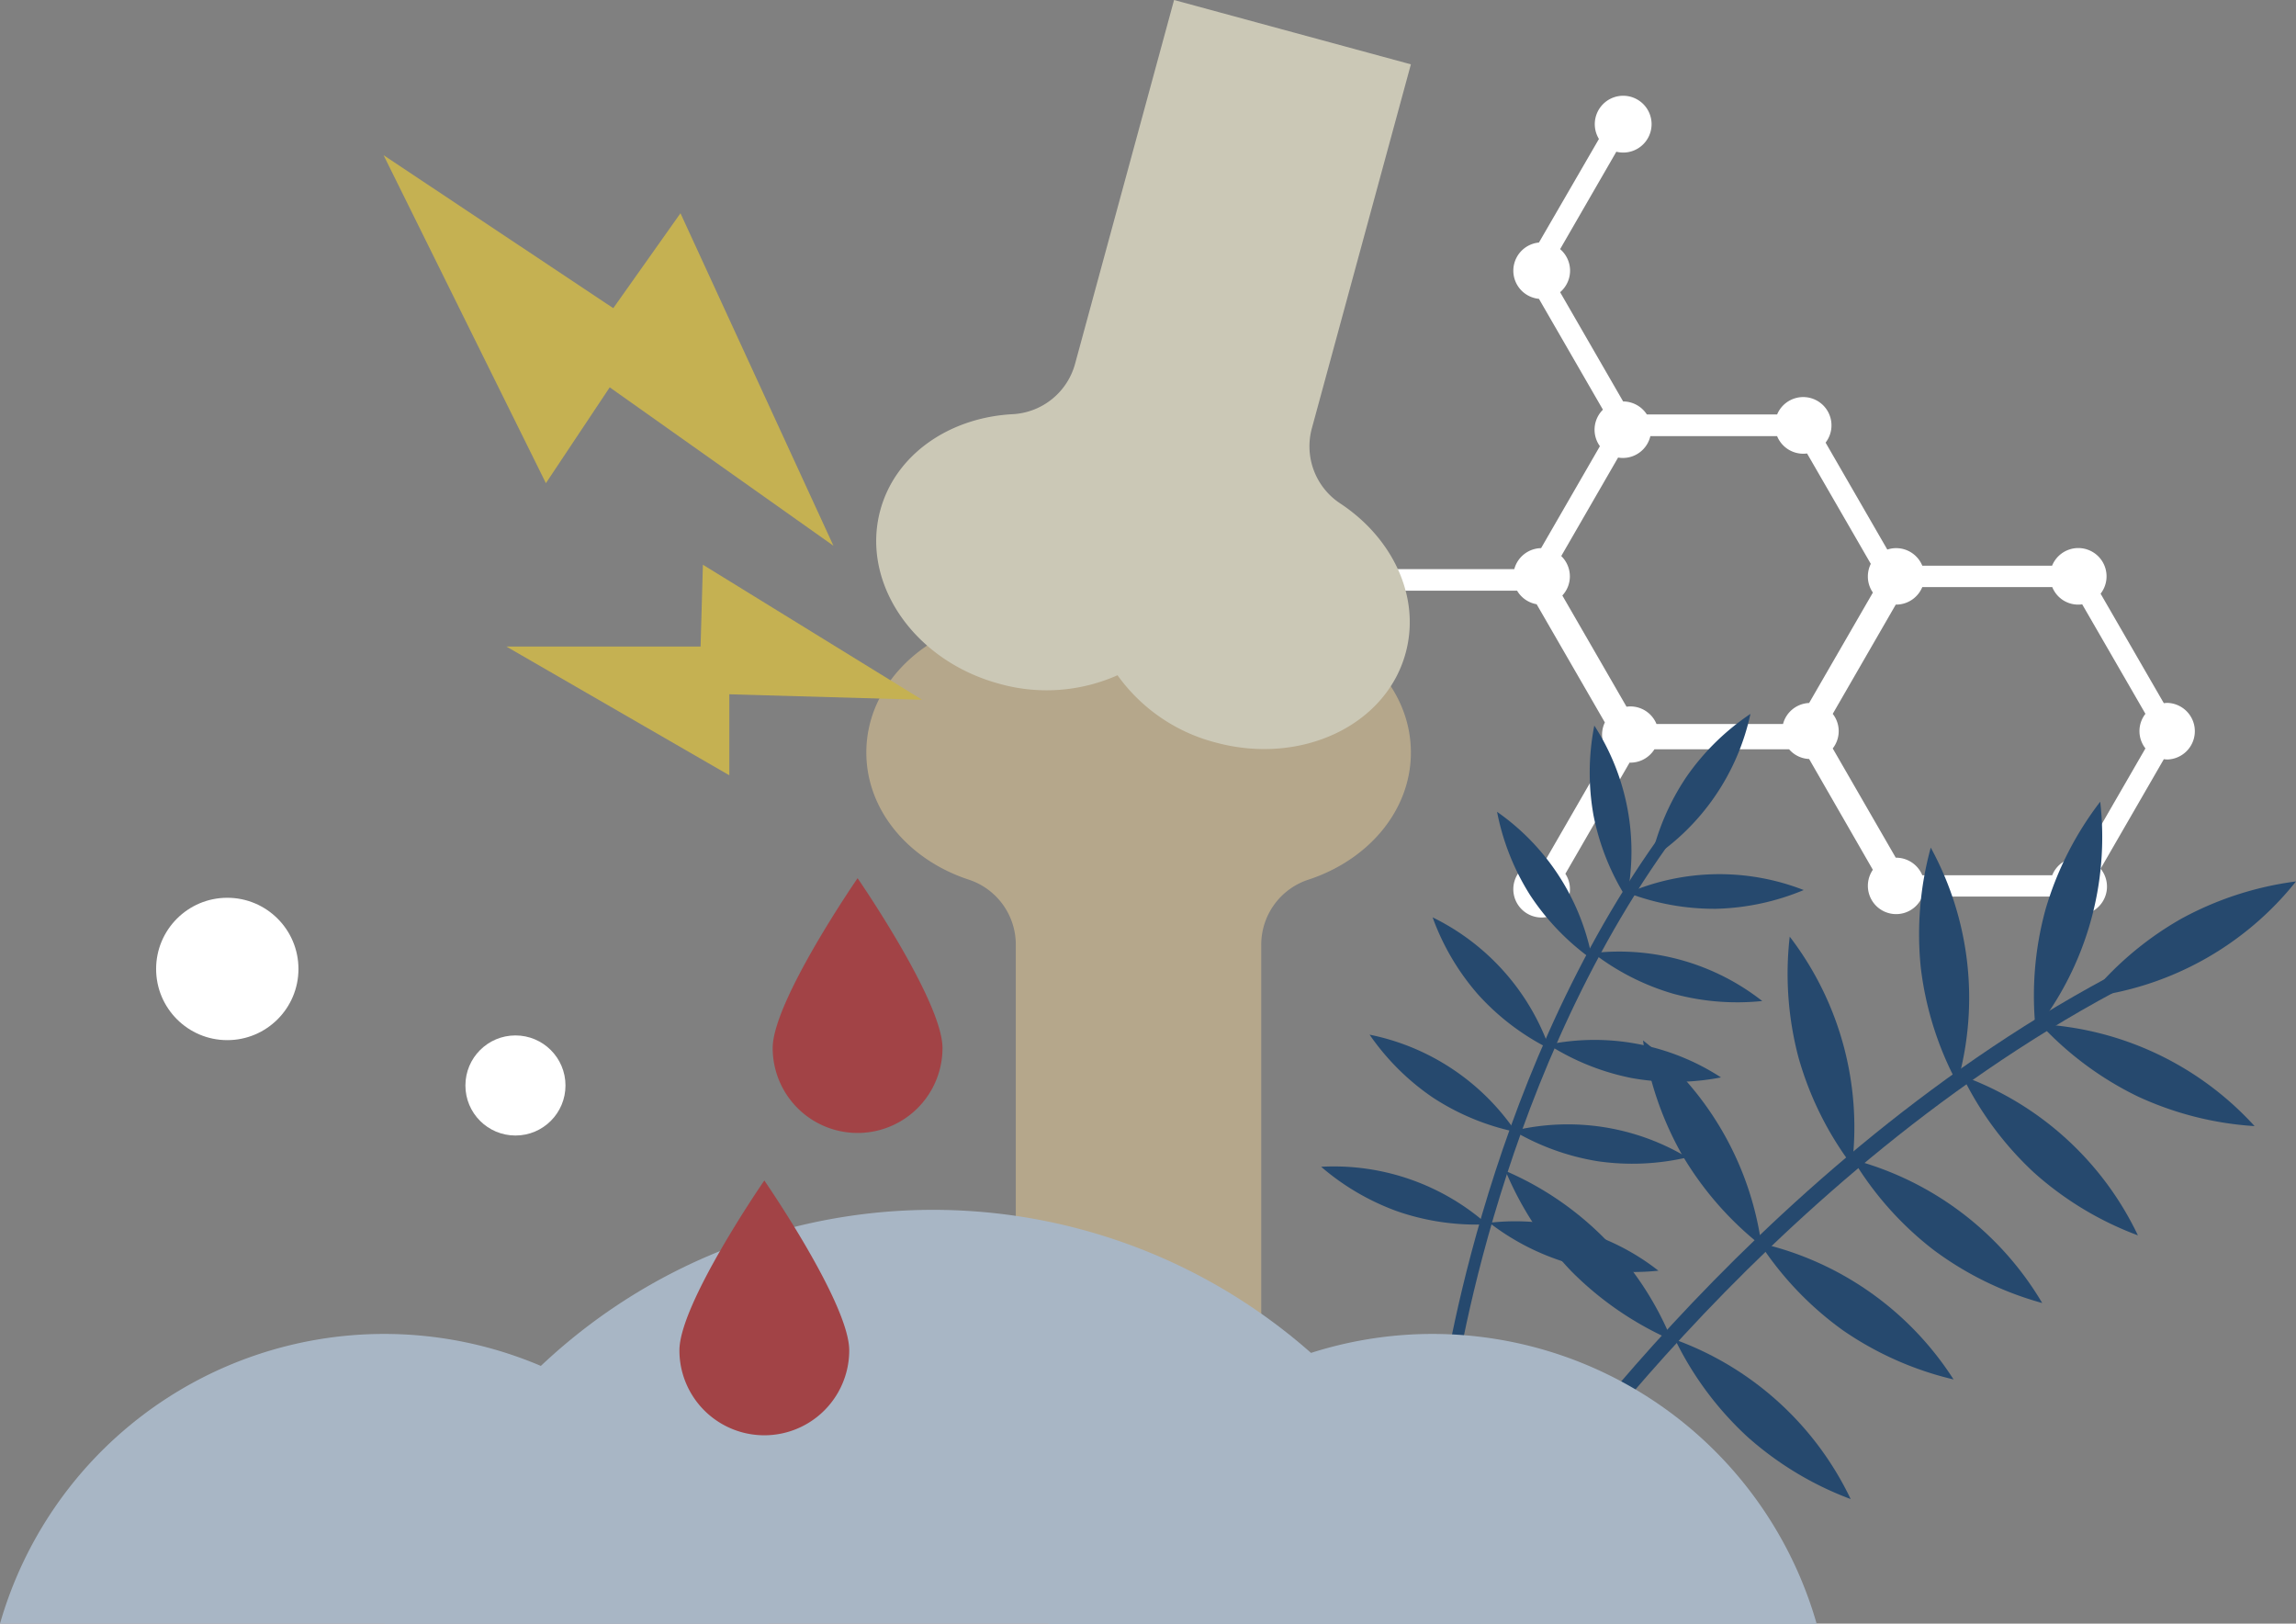 <svg xmlns="http://www.w3.org/2000/svg" width="546.51" height="386.41" viewBox="0 0 546.51 386.41"><rect x="0" y="0" width="546.51" height="386.41" fill="#808080" stroke="none"/><defs><style>.cls-1{fill:#fff;}.cls-2{fill:#b5a78b;}.cls-3{fill:#cbc8b6;}.cls-4{fill:#c5b152;}.cls-5{fill:#26496e;}.cls-6{fill:#a8b6c5;}.cls-7{fill:#a24346;}</style></defs><g id="Ebene_2" data-name="Ebene 2"><g id="Ebene_1-2" data-name="Ebene 1"><path class="cls-1" d="M297.27,174A6.74,6.74,0,1,0,309,169.53l14.3-24.77a6.72,6.72,0,0,0,6.22-4.18h31.59a6.75,6.75,0,0,0,4.65,3.22L382,171.93a6.7,6.7,0,0,0,.73,7l-15,26a6.49,6.49,0,0,0-.77-.05,6.74,6.74,0,1,0,6.73,6.73,6.67,6.67,0,0,0-1.09-3.66l15.28-26.45h.21a6.73,6.73,0,0,0,5.7-3.17h32.07a6.65,6.65,0,0,0,4.76,2.3L445.79,207a6.73,6.73,0,1,0,11.77,6.37h30.93A6.73,6.73,0,1,0,500,206.74l15.05-26.06a6.56,6.56,0,0,0,.9.07,6.74,6.74,0,0,0,0-13.47,6.56,6.56,0,0,0-.9.07L500,141.29a6.73,6.73,0,1,0-11.55-6.66H457.56a6.73,6.73,0,0,0-6.23-4.18,6.65,6.65,0,0,0-2.1.34l-14.69-25.45A6.73,6.73,0,1,0,423,98.64H392a6.75,6.75,0,0,0-5.65-3.1l-15-26a6.73,6.73,0,0,0,0-10.25l13.38-23.18a7.08,7.08,0,0,0,1.6.2,6.76,6.76,0,1,0-5.74-3.24L366.31,57.72a6.73,6.73,0,0,0,0,13.4L381.54,97.5a6.7,6.7,0,0,0-.72,8.69l-14,24.26a6.73,6.73,0,0,0-6.38,5H329.54a6.73,6.73,0,1,0-11,7.31L304.41,167.3l-.4,0A6.74,6.74,0,0,0,297.27,174ZM488.49,208.3H457.56a6.75,6.75,0,0,0-6.23-4.18h-.09l-15-26a6.67,6.67,0,0,0,0-8.23l15-26h.09a6.75,6.75,0,0,0,6.23-4.18h30.93a6.64,6.64,0,0,0,7.13,4.11l15.05,26.06a6.67,6.67,0,0,0,0,8.23l-15.05,26.06a6.64,6.64,0,0,0-7.13,4.11ZM430.13,107.92l15.17,26.27a6.81,6.81,0,0,0-.7,3,6.67,6.67,0,0,0,1.2,3.83L430.62,167.3a6.71,6.71,0,0,0-6.21,5H394.29a6.72,6.72,0,0,0-6.22-4.18,6.84,6.84,0,0,0-.91.07l-15.28-26.47a6.67,6.67,0,0,0,1.79-4.55,6.74,6.74,0,0,0-2.05-4.84l13.53-23.44a7.08,7.08,0,0,0,1.13.1,6.73,6.73,0,0,0,6.55-5.19H423a6.72,6.72,0,0,0,6.22,4.18A7.3,7.3,0,0,0,430.13,107.92Z"/><path class="cls-2" d="M335.83,179.09c0-17.91-17-32.43-38.06-32.43A41.52,41.52,0,0,0,271,156a41.52,41.52,0,0,0-26.73-9.35c-21,0-38.06,14.52-38.06,32.43,0,13.82,10.14,25.61,24.43,30.28a16.28,16.28,0,0,1,11.15,15.51V314.6h58.42V224.88a16.28,16.28,0,0,1,11.16-15.51C325.69,204.7,335.83,192.91,335.83,179.09Z"/><path class="cls-3" d="M209.54,121.41c-4.7,17.28,7.93,35.76,28.22,41.29a41.56,41.56,0,0,0,28.24-2,41.47,41.47,0,0,0,23.33,16c20.29,5.52,40.55-4,45.25-21.29,3.63-13.33-3.06-27.37-15.62-35.63a16.28,16.28,0,0,1-6.69-17.89l23.56-86.58L279.46,0,255.9,86.57a16.29,16.29,0,0,1-14.84,12C226.05,99.36,213.17,108.08,209.54,121.41Z"/><polygon class="cls-4" points="173.6 184.51 120.53 153.87 173.6 153.87 173.6 184.51"/><polygon class="cls-4" points="166.44 165.03 219.49 166.54 167.31 134.4 166.44 165.03"/><polygon class="cls-4" points="129.94 114.99 91.3 36.93 154.08 78.74 129.94 114.99"/><polygon class="cls-4" points="136.81 86.29 198.38 129.88 161.97 50.75 136.81 86.29"/><circle class="cls-1" cx="54.1" cy="230.6" r="16.94"/><circle class="cls-1" cx="122.69" cy="258.33" r="11.91"/><path class="cls-5" d="M345.61,334l-2.81-.34c.09-.74,9.49-74.38,51.59-133.71l2.31,1.64C355,260.34,345.7,333.26,345.61,334Z"/><path class="cls-5" d="M401.46,184.82A57.72,57.72,0,0,0,393,204.4a55.17,55.17,0,0,0,23.65-34.5A57.57,57.57,0,0,0,401.46,184.82Z"/><path class="cls-5" d="M379.29,194a57.77,57.77,0,0,0,7.9,19.8,55.15,55.15,0,0,0-7.7-41.12A57.82,57.82,0,0,0,379.29,194Z"/><path class="cls-5" d="M408.48,216.28a57.72,57.72,0,0,0,20.85-4.46,55.22,55.22,0,0,0-41.83.69A57.76,57.76,0,0,0,408.48,216.28Z"/><path class="cls-5" d="M398.21,236.48a57.8,57.8,0,0,0,21.25,1.75,55.2,55.2,0,0,0-40.24-11.42A57.55,57.55,0,0,0,398.21,236.48Z"/><path class="cls-5" d="M388.32,256.55a57.6,57.6,0,0,0,21.32-.14,55.26,55.26,0,0,0-41.1-7.82A57.64,57.64,0,0,0,388.32,256.55Z"/><path class="cls-5" d="M380.3,276.36a57.56,57.56,0,0,0,21.3-.91,55.24,55.24,0,0,0-41.35-6.33A57.63,57.63,0,0,0,380.3,276.36Z"/><path class="cls-5" d="M373.5,300.66a57.55,57.55,0,0,0,21.25,1.75A55.2,55.2,0,0,0,354.51,291,57.55,57.55,0,0,0,373.5,300.66Z"/><path class="cls-5" d="M364.19,213A57.7,57.7,0,0,0,379,228.36a55.19,55.19,0,0,0-22.66-35.16A57.62,57.62,0,0,0,364.19,213Z"/><path class="cls-5" d="M341.11,261.24a57.55,57.55,0,0,0,19.7,8.15A55.18,55.18,0,0,0,326,246.24,57.64,57.64,0,0,0,341.11,261.24Z"/><path class="cls-5" d="M332.89,288.38a57.74,57.74,0,0,0,21.11,3,55.21,55.21,0,0,0-39.53-13.7A57.81,57.81,0,0,0,332.89,288.38Z"/><path class="cls-5" d="M351.84,236.7a57.56,57.56,0,0,0,17,12.91A55.16,55.16,0,0,0,341,218.32,57.56,57.56,0,0,0,351.84,236.7Z"/><path class="cls-5" d="M362.18,365.45l-3.19-2.1c.55-.84,56.09-84.19,142.56-130.64l1.81,3.36C417.72,282.07,362.73,364.62,362.18,365.45Z"/><path class="cls-5" d="M519.16,218.67a77.84,77.84,0,0,0-21.93,18.6,74.43,74.43,0,0,0,49.28-27.5A77.92,77.92,0,0,0,519.16,218.67Z"/><path class="cls-5" d="M486.89,216.43a77.69,77.69,0,0,0-2.34,28.67,74.39,74.39,0,0,0,15.36-54.31A77.89,77.89,0,0,0,486.89,216.43Z"/><path class="cls-5" d="M508.78,260.91A77.73,77.73,0,0,0,536.65,268a74.49,74.49,0,0,0-51-24.25A78,78,0,0,0,508.78,260.91Z"/><path class="cls-5" d="M484.25,279.16A77.79,77.79,0,0,0,508.88,294a74.39,74.39,0,0,0-41.79-37.94A77.86,77.86,0,0,0,484.25,279.16Z"/><path class="cls-5" d="M460.26,297.48A77.69,77.69,0,0,0,486.1,310.1a74.52,74.52,0,0,0-45-34.1A77.83,77.83,0,0,0,460.26,297.48Z"/><path class="cls-5" d="M438.68,316.61A77.82,77.82,0,0,0,465,328.29a74.5,74.5,0,0,0-46.17-32.46A77.88,77.88,0,0,0,438.68,316.61Z"/><path class="cls-5" d="M415.89,341.9a77.8,77.8,0,0,0,24.62,14.86,74.51,74.51,0,0,0-41.78-37.94A77.72,77.72,0,0,0,415.89,341.9Z"/><path class="cls-5" d="M457.21,230.39a77.86,77.86,0,0,0,8.67,27.42,74.42,74.42,0,0,0-6.31-56.09A78,78,0,0,0,457.21,230.39Z"/><path class="cls-5" d="M400.38,274.83a77.7,77.7,0,0,0,18.92,21.66,74.45,74.45,0,0,0-28.22-48.88A77.91,77.91,0,0,0,400.38,274.83Z"/><path class="cls-5" d="M374.17,302.69a77.79,77.79,0,0,0,23.73,16.24,74.48,74.48,0,0,0-39.54-40.26A77.84,77.84,0,0,0,374.17,302.69Z"/><path class="cls-5" d="M428.07,251.6a77.94,77.94,0,0,0,12.76,25.78A74.54,74.54,0,0,0,426,222.91,77.86,77.86,0,0,0,428.07,251.6Z"/><path class="cls-6" d="M91.46,317.46A95.13,95.13,0,0,0,0,386.41H182.91A95.13,95.13,0,0,0,91.46,317.46Z"/><path class="cls-6" d="M341,317.46a95.14,95.14,0,0,0-91.46,69H432.42A95.15,95.15,0,0,0,341,317.46Z"/><path class="cls-6" d="M222.09,287.93A135.87,135.87,0,0,0,91.46,386.41H352.72A135.87,135.87,0,0,0,222.09,287.93Z"/><path class="cls-7" d="M202.14,321.37c0-11.17-20.21-40.43-20.21-40.43s-20.21,29.26-20.21,40.43a20.21,20.21,0,1,0,40.42,0Z"/><path class="cls-7" d="M224.34,249.42c0-11.16-20.21-40.42-20.21-40.42s-20.21,29.26-20.21,40.42a20.21,20.21,0,1,0,40.42,0Z"/></g></g></svg>